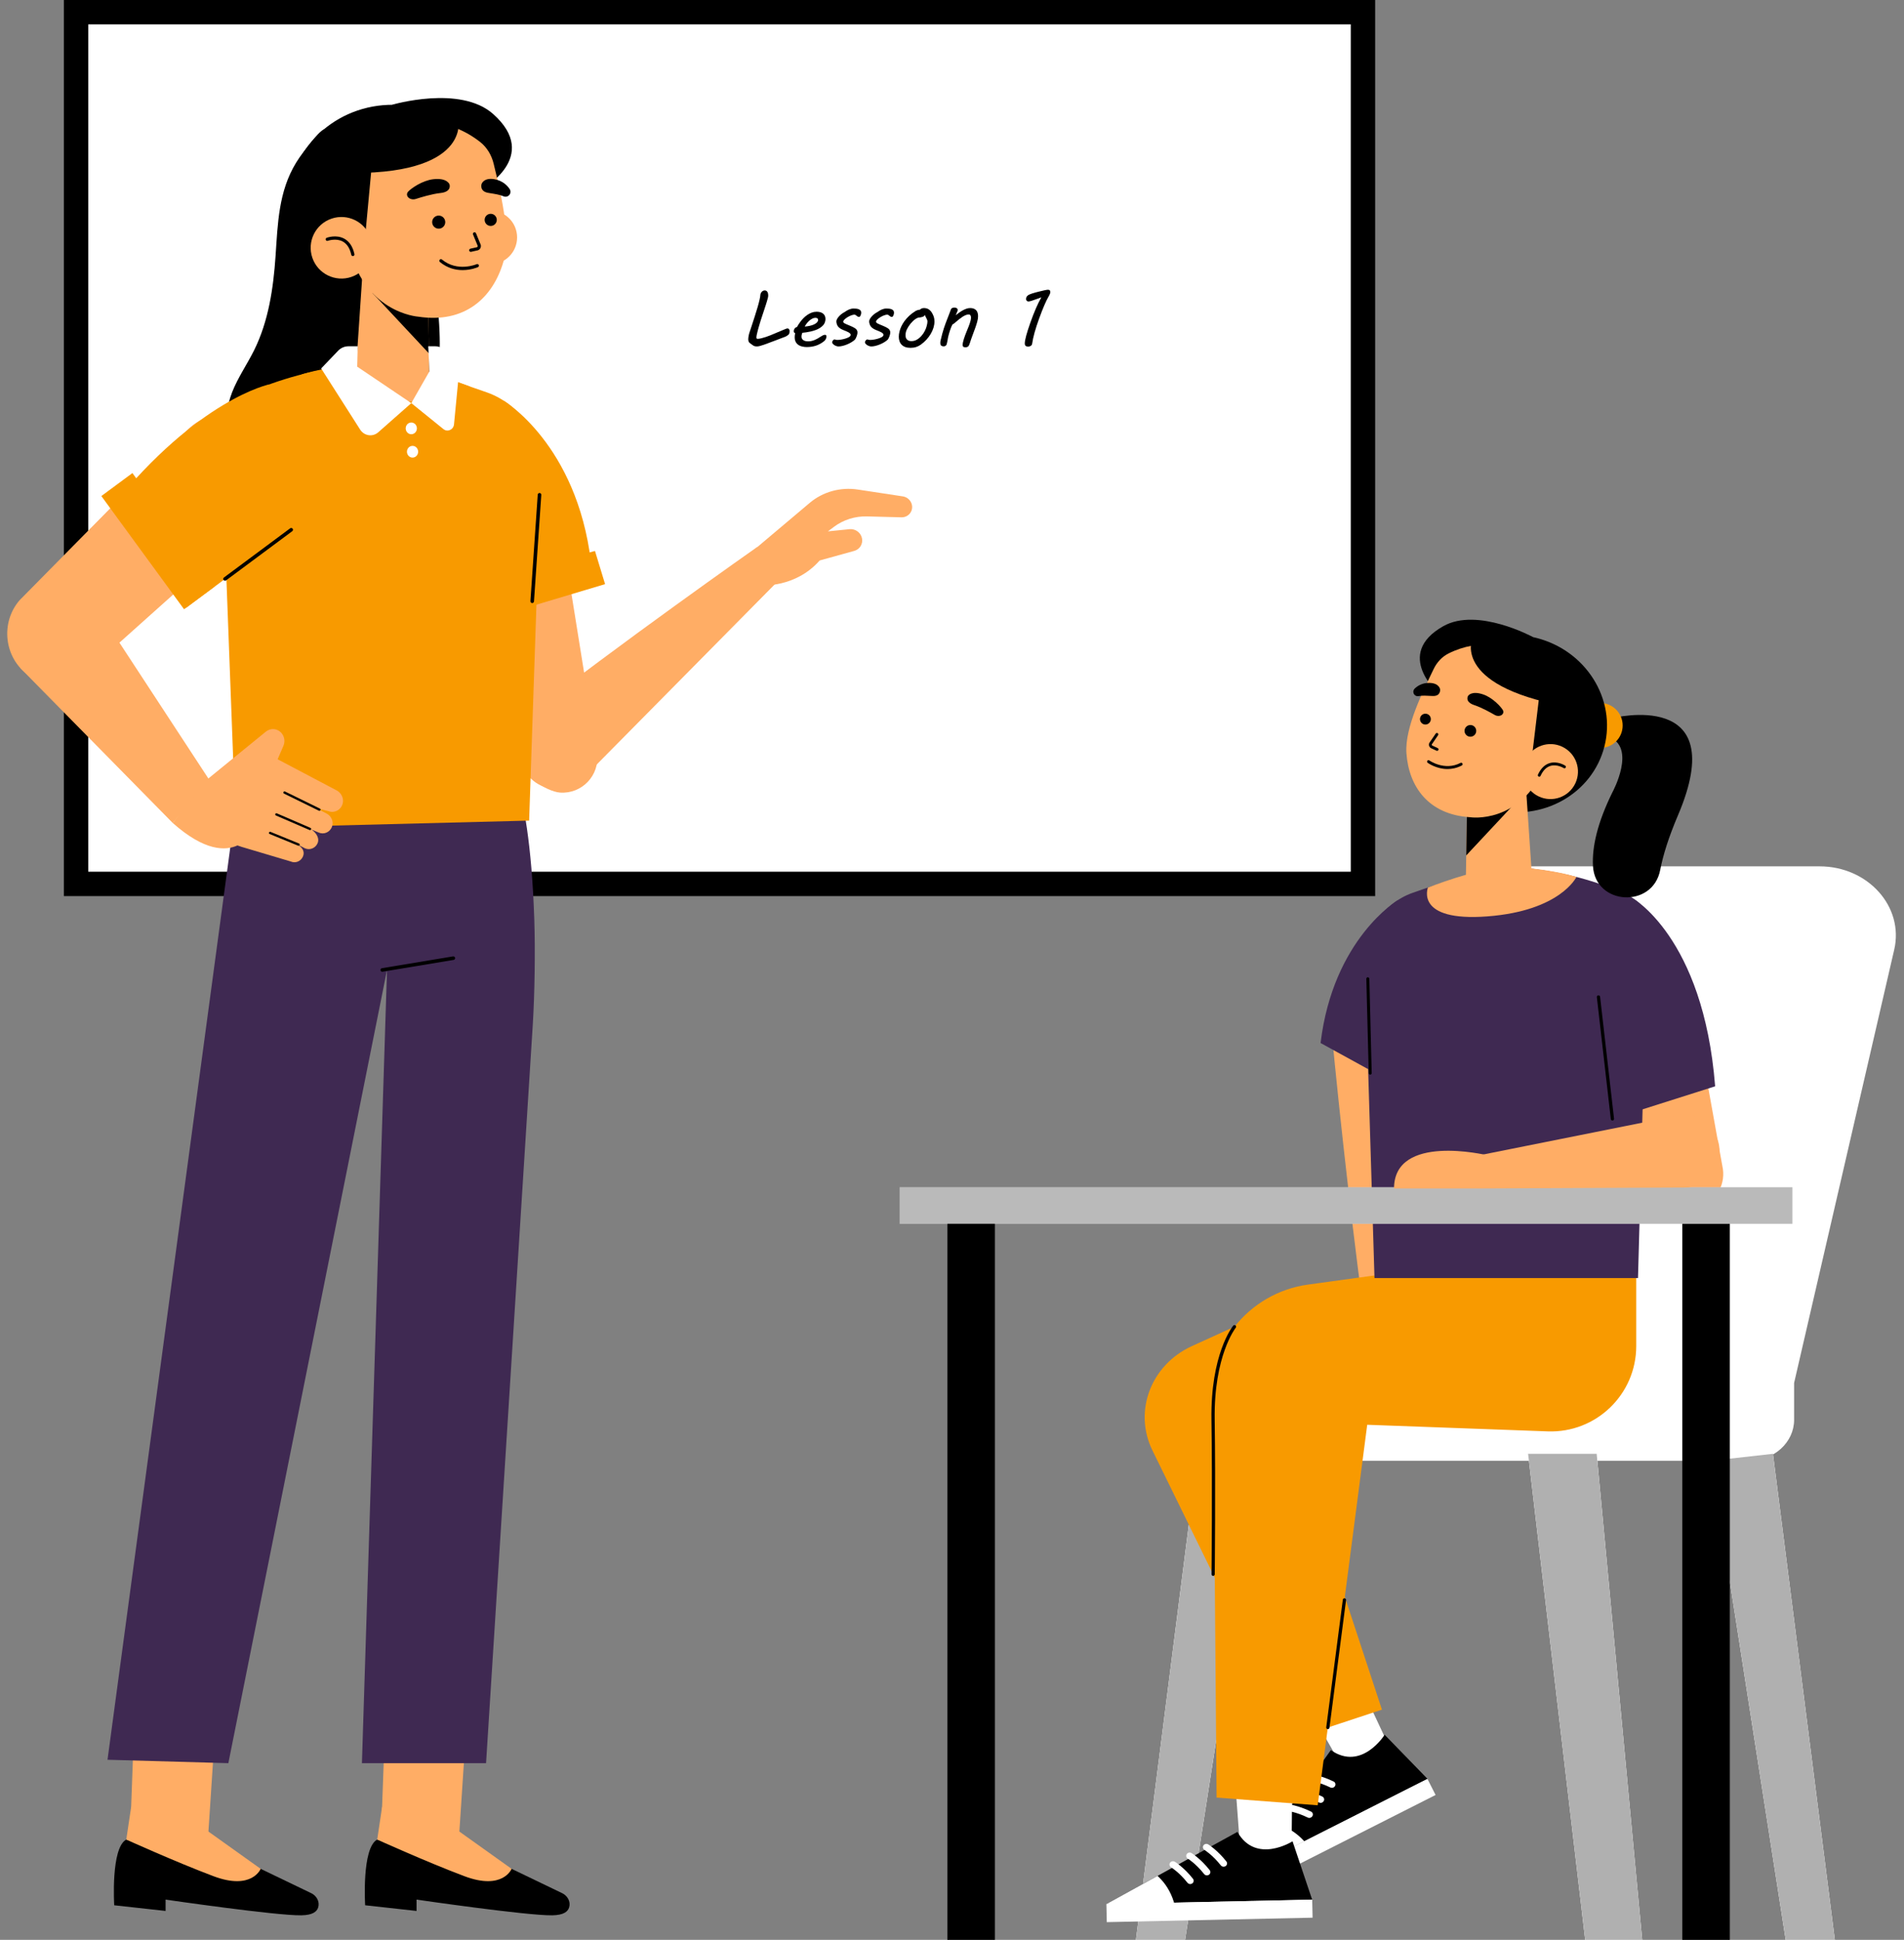 <?xml version="1.0" encoding="UTF-8"?><svg xmlns="http://www.w3.org/2000/svg" xmlns:xlink="http://www.w3.org/1999/xlink" height="348.2" preserveAspectRatio="xMidYMid meet" version="1.0" viewBox="-1.3 0.0 341.8 348.2" width="341.8" zoomAndPan="magnify"><rect x="-1.3" y="0.0" width="341.8" height="348.2" fill="#808080" stroke="none"/><g><g><g><g id="change1_14"><path d="M269.08,155.508h56.262c8.693,0,15.186,7.243,13.404,14.952l-17.972,77.77v6.624 c0,4.06-3.632,7.352-8.114,7.352h-72.444v-28.044l50.038-3.517L269.08,155.508z" fill="#FFF"/></g></g></g><g id="change2_4"><path d="M286.779,178.951l8.647,33.03c0.743,3.678,4.486,5.922,8.081,4.845l0,0 c2.998-0.899,4.901-3.841,4.49-6.945l-4.947-27.486L286.779,178.951z" fill="#FFAD65"/></g><g id="change3_15"><path d="M10.163 0H245.565V160.846H10.163z" fill="inherit"/></g><g id="change1_8"><path d="M51.819 -32.9H203.909V193.746H51.819z" fill="#FFF" transform="rotate(90 127.863 80.423)"/></g><g><g id="change3_23"><path d="M90.543,335.454l9.085,4.373c0.963,0.463,1.546,1.525,1.247,2.53c-0.236,0.795-1.012,1.402-3.033,1.437 c-4.492,0.078-24.367-2.818-24.367-2.818v2.034l-9.224-1.017c0,0-0.645-10.288,2.164-11.794L90.543,335.454z" fill="inherit"/></g><g id="change2_1"><path d="M78.371,326.768l12.172,8.687c0,0-1.566,3.928-8.502,1.309c-6.936-2.619-15.625-6.563-15.625-6.563 l0.876-5.861L78.371,326.768z" fill="#FFAD65"/></g></g><g id="change2_3"><path d="M67.243 325.655L68.398 294.122 83.501 293.264 81.029 330.829z" fill="#FFAD65"/></g><g><g id="change3_34"><path d="M45.495,335.454l9.085,4.373c0.963,0.463,1.546,1.525,1.247,2.53c-0.236,0.795-1.012,1.402-3.033,1.437 c-4.492,0.078-24.367-2.818-24.367-2.818v2.034l-9.224-1.017c0,0-0.645-10.288,2.164-11.794L45.495,335.454z" fill="inherit"/></g><g id="change2_6"><path d="M33.324,326.768l12.172,8.687c0,0-1.566,3.928-8.502,1.309c-6.936-2.619-15.625-6.563-15.625-6.563 l0.876-5.861L33.324,326.768z" fill="#FFAD65"/></g></g><g id="change2_12"><path d="M22.196 325.655L23.351 294.122 38.453 293.264 35.982 330.829z" fill="#FFAD65"/></g><g id="change3_48"><path d="M57.103,23.167c-0.673-0.018-2.08,1.789-2.504,2.313c-0.972,1.202-1.946,2.414-2.752,3.736 c-3.147,5.163-3.279,10.888-3.679,16.742c-0.397,5.801-1.262,11.689-3.843,16.899c-1.264,2.552-2.926,4.911-3.961,7.564 s-1.372,5.783,0.025,8.266c0.129,0.229,0.28,0.459,0.508,0.589c6.651,3.806,15.054,4.985,22.524,3.275 c2.069-0.474,4.124-1.115,5.945-2.207c5.168-3.1,7.648-9.37,8.152-15.374c0.504-6.005-0.605-12.016-0.851-18.037 c-0.18-4.391,0.057-8.997-1.888-12.938c-0.892-1.808-2.2-3.371-3.496-4.916c-1.365-1.628-2.769-3.288-4.605-4.358 C64.028,23.179,60.169,23.255,57.103,23.167z" fill="inherit"/></g><g><g id="change4_2"><path d="M88.642,134.438c0,0,5.055,3.267,5.971,30.559c0.188,5.61,0.077,13.403-0.273,19.004l-8.383,132.487 H63.672l4.503-142.384L39.693,316.487l-21.693-0.613l24.418-181.436l21.925-2.675L88.642,134.438z" fill="#3F2952"/></g><g id="change3_38"><path d="M67.318,174.425c-0.154,0-0.29-0.111-0.315-0.268c-0.029-0.174,0.089-0.34,0.263-0.369l12.764-2.117 c0.172-0.016,0.34,0.089,0.368,0.264c0.029,0.174-0.089,0.34-0.263,0.369l-12.764,2.117 C67.353,174.423,67.335,174.425,67.318,174.425z" fill="inherit"/></g></g><g><g><g id="change2_11"><path d="M102.793,140.292l35.792-36.216l-3.968-5.882c0,0-25.553,17.945-41.878,30.843 c-2.59,2.046-1.006,8.248,1.242,10.665l0,0C96.087,141.966,100.526,142.396,102.793,140.292z" fill="#FFAD65"/></g></g><g id="change2_20"><path d="M135.336,105.076c0,0,6.164,0.479,10.507-4.471l6.209-1.721c0.964-0.267,1.562-1.198,1.403-2.182l0,0 c-0.173-1.065-1.17-1.824-2.253-1.715l-3.875,0.392l1.07-0.804c1.699-1.276,3.801-1.939,5.965-1.881l6.159,0.164 c0.701,0.019,1.347-0.34,1.685-0.935l0,0c0.654-1.151-0.092-2.619-1.436-2.823l-8.069-1.225c-3.127-0.475-6.276,0.396-8.641,2.39 l-12.707,10.714L135.336,105.076z" fill="#FFAD65"/></g></g><g id="change2_8"><path d="M81.757,88.711c0,0,3.078,26.991,9.42,47.564c0.763,2.477,5.507,5.823,8.093,5.994l0,0 c3.901,0.258,7.08-3.085,6.626-6.968l-7.735-48.177L81.757,88.711z" fill="#FFAD65"/></g><g id="change5_4"><path d="M89.127,71.928c0,0,13.118,7.817,15.667,28.991l-18.729,10.29L89.127,71.928z" fill="#F89A00"/></g><g id="change5_6"><path d="M86.066 111.209L107.323 104.852 105.51 98.898 86.546 103.999z" fill="#F89A00"/></g><g id="change5_8"><path d="M64.072,65.316c-6.458,0.55-12.825,1.968-18.842,4.375c-1.474,0.589-2.926,1.236-4.255,1.931 c-4.182,2.188-2.931,6.916-2.405,11.744l2.458,65.27l52.661-1.339l2.09-61.78c0.462-6.728-3.52-12.913-9.676-15.083 c-6.897-2.432-15.314-5.155-18.984-5.377L64.072,65.316z" fill="#F89A00"/></g><g id="change3_44"><path d="M94.241,108.247c-0.007,0-0.015-0.001-0.022-0.001c-0.176-0.012-0.31-0.165-0.298-0.341l1.311-19.114 c0.013-0.176,0.169-0.302,0.341-0.298c0.176,0.012,0.31,0.165,0.298,0.341l-1.311,19.114 C94.548,108.117,94.408,108.247,94.241,108.247z" fill="inherit"/></g><g id="change5_3"><path d="M82.999,69.356c0,0-9.693-3.796-15.881-4.3c0,0-8.454,0.359-14.266,2.15c0,0,3.224,6.878,18.064,8.006 C85.756,76.34,82.999,69.356,82.999,69.356z" fill="#F89A00"/></g><g><g id="change2_17"><path d="M11.613 102.333L36.378 140.153 29.708 147.721 2.371 119.936z" fill="#FFAD65"/></g><g id="change2_19"><path d="M59.133,141.875l-10.593-5.588l1.04-2.412c0.378-0.878,0.144-1.91-0.572-2.52 c-0.74-0.63-1.801-0.648-2.56-0.043l-10.433,8.498l-6.306,7.91c5.723,5.083,9.462,5.02,11.617,4.035 c0.252,0.087,0.5,0.182,0.755,0.258l8.804,2.619c0.814,0.365,1.761,0.009,2.161-0.812c0.29-0.596,0.392-1.551-1.303-2.444 l1.695,0.893c0.861,0.386,1.862-0.005,2.264-0.884c0.378-0.777-0.086-1.803-1.081-2.475l1.297,0.528 c0.939,0.421,2.045-0.058,2.397-1.092c0.304-0.894-0.152-1.881-0.967-2.309l-1.872-0.983l2.223,0.559 c1.024,0.375,2.165-0.192,2.501-1.305C60.487,143.354,59.992,142.329,59.133,141.875z" fill="#FFAD65"/></g><g id="change3_50"><path d="M56.038,145.538c-0.031,0-0.062-0.006-0.091-0.021l-6.262-3.066c-0.103-0.051-0.146-0.175-0.096-0.278 c0.051-0.103,0.177-0.145,0.278-0.096l6.262,3.066c0.103,0.051,0.146,0.175,0.096,0.278 C56.189,145.496,56.115,145.538,56.038,145.538z" fill="inherit"/></g><g id="change3_41"><path d="M54.354,149.004c-0.028,0-0.056-0.005-0.082-0.017l-6.038-2.608c-0.106-0.045-0.154-0.168-0.108-0.273 c0.045-0.106,0.169-0.155,0.273-0.108l6.038,2.608c0.106,0.045,0.154,0.168,0.108,0.273 C54.511,148.958,54.435,149.004,54.354,149.004z" fill="inherit"/></g><g id="change3_13"><path d="M52.304,151.815c-0.026,0-0.053-0.005-0.079-0.016l-5.116-2.093c-0.106-0.043-0.158-0.165-0.114-0.271 c0.043-0.106,0.166-0.157,0.271-0.114l5.116,2.093c0.106,0.043,0.158,0.165,0.114,0.271 C52.464,151.766,52.386,151.815,52.304,151.815z" fill="inherit"/></g></g><g id="change2_9"><path d="M46.348,91.908l-31.492,28.175c-2.939,3.082-7.578,3.555-11.039,1.125l0,0 c-4.363-3.063-5.113-9.418-1.59-13.482L31.84,77.713c3.539-4.082,9.536-4.586,13.662-1.148l0,0 C50.114,80.407,50.508,87.545,46.348,91.908z" fill="#FFAD65"/></g><g id="change5_5"><path d="M47.04,68.997c0,0-12.648,2.557-28.347,22.041l13.445,18.045l20.488-15.219L47.04,68.997z" fill="#F89A00"/></g><g id="change5_1"><path d="M31.74 109.359L37.204 105.3 22.474 84.914 16.894 89.04z" fill="#F89A00"/></g><g id="change3_39"><path d="M39.094,104.237c-0.098,0-0.195-0.045-0.257-0.129c-0.106-0.142-0.076-0.343,0.066-0.448l11.884-8.828 c0.142-0.105,0.343-0.076,0.448,0.066s0.076,0.343-0.066,0.448l-11.884,8.828C39.227,104.216,39.161,104.237,39.094,104.237z" fill="inherit"/></g><g id="change3_49"><path d="M69.114,18.799c0,0,12.194-3.594,18.104,1.658c8.654,7.691-2.044,13.495-2.044,13.495L69.114,18.799z" fill="inherit"/></g><g id="change3_3"><ellipse cx="69.07" cy="36.586" fill="inherit" rx="18.622" ry="17.773" transform="rotate(-2.098 69.006 36.553)"/></g><g id="change2_5"><circle cx="86.709" cy="42.615" fill="#FFAD65" r="4.819"/></g><g id="change2_22"><path d="M75.568 53.771L75.864 72.147 62.234 71.868 64.108 43.995z" fill="#FFAD65"/></g><g id="change3_42"><path d="M75.724 63.461L65.524 52.552 75.568 53.771z" fill="inherit"/></g><g id="change2_21"><path d="M84.879,25.474c1.252,0.982,2.079,2.395,2.446,3.938c1.09,4.574,3.196,12.625,1.744,17.575 c-1.888,6.437-6.888,11.136-15.292,9.854c0,0-10.038-0.644-12.558-13.236C57.204,23.542,74.155,17.063,84.879,25.474z" fill="#FFAD65"/></g><g><g id="change3_28"><path d="M83.211,45.207c-0.132,0-0.252-0.091-0.282-0.226c-0.035-0.156,0.064-0.31,0.219-0.345l1.181-0.263 c0.087-0.028,0.151-0.142,0.122-0.254l-0.833-2.028c-0.06-0.148,0.011-0.316,0.158-0.377c0.149-0.059,0.317,0.011,0.377,0.158 l0.845,2.065c0.118,0.448-0.117,0.868-0.522,0.993L83.274,45.2C83.253,45.205,83.232,45.207,83.211,45.207z" fill="inherit"/></g><g id="change3_29"><circle cx="77.456" cy="39.872" fill="inherit" r="1.176"/></g><g id="change3_27"><path d="M85.701,39.467c0,0.602,0.488,1.09,1.09,1.09c0.602,0,1.09-0.488,1.09-1.09c0-0.602-0.488-1.09-1.09-1.09 C86.189,38.377,85.701,38.865,85.701,39.467z" fill="inherit"/></g><g id="change3_36"><path d="M81.739,48.482c-1.23,0-2.705-0.32-4.071-1.454c-0.122-0.102-0.139-0.284-0.037-0.407 c0.103-0.122,0.284-0.139,0.407-0.037c2.782,2.31,6.195,0.853,6.229,0.838c0.146-0.065,0.316,0.002,0.381,0.148 c0.064,0.146-0.002,0.316-0.147,0.381C84.415,47.989,83.268,48.482,81.739,48.482z" fill="inherit"/></g><g id="change3_43"><path d="M85.152,33.028c0,0-0.439,1.321,1.207,1.592c1.249,0.205,2.043,0.316,2.742,0.619c0.397,0.172,0.86,0.032,1.097-0.328 l0,0c0.191-0.291,0.197-0.668,0.006-0.959c-0.387-0.591-1.215-1.507-2.732-1.778C85.523,31.825,85.152,33.028,85.152,33.028z" fill="inherit"/></g><g id="change3_47"><path d="M79.388,33.084c0,0,0.504,1.331-1.619,1.564c-1.611,0.176-3.537,0.784-4.448,1.07c-0.517,0.163-1.104,0.012-1.391-0.354 l0,0c-0.232-0.296-0.223-0.672,0.035-0.959c0.523-0.582,2.529-1.994,4.487-2.23C78.966,31.873,79.388,33.084,79.388,33.084z" fill="inherit"/></g></g><g id="change3_26"><path d="M80.99,21.881c0,0,1.931,10.449-23.293,9.045C57.698,30.926,56.226,16.323,80.99,21.881z" fill="inherit"/></g><g id="change3_45"><path d="M65.524 28.79L64.108 43.995 52.191 33.871z" fill="inherit"/></g><g><g id="change2_10"><path d="M54.771,46.272c0.991,2.886,4.135,4.422,7.021,3.431s4.422-4.135,3.431-7.021 c-0.991-2.886-4.135-4.422-7.021-3.431S53.78,43.386,54.771,46.272z" fill="#FFAD65"/></g><g id="change3_5"><path d="M62.045,45.966c-0.133,0-0.252-0.092-0.282-0.227c-0.257-1.168-0.772-1.971-1.532-2.386 c-1.209-0.658-2.667-0.131-2.683-0.127c-0.151,0.056-0.315-0.021-0.371-0.17c-0.056-0.15,0.02-0.316,0.169-0.372 c0.068-0.026,1.712-0.628,3.157,0.159c0.916,0.498,1.53,1.431,1.824,2.772c0.034,0.156-0.064,0.31-0.22,0.344 C62.087,45.964,62.066,45.966,62.045,45.966z" fill="inherit"/></g></g><g><g id="change1_23"><path d="M72.535,72.361l-9.712-6.547l0.097-3.657h-1.676c-0.693,0-1.357,0.288-1.847,0.8l-3.044,3.179 l6.993,10.969c0.732,1.148,2.254,1.374,3.262,0.485L72.535,72.361z" fill="#FFF"/></g><g id="change1_12"><path d="M75.58,62.157h1.262c0.873,0,1.688,0.456,2.174,1.215l2.103,3.289l-0.916,9.506 c-0.093,0.967-1.166,1.45-1.901,0.856l-5.767-4.662l3.248-5.687L75.58,62.157z" fill="#FFF"/></g><g id="change1_15"><path d="M73.54,76.892c0,0.581-0.45,1.052-1.005,1.052c-0.555,0-1.005-0.471-1.005-1.052 c0-0.581,0.45-1.052,1.005-1.052C73.09,75.84,73.54,76.311,73.54,76.892z" fill="#FFF"/></g><g id="change1_21"><path d="M73.764,81.085c0,0.581-0.45,1.052-1.005,1.052c-0.555,0-1.005-0.471-1.005-1.052 c0-0.581,0.45-1.052,1.005-1.052C73.314,80.032,73.764,80.503,73.764,81.085z" fill="#FFF"/></g></g><g id="change1_25"><path d="M224.848 262.205L211.439 348.222 202.616 348.222 213.732 260.956z" fill="#FFF"/></g><g id="change1_18"><path d="M273.02 260.956L283.272 348.222 293.505 348.222 285.33 260.956z" fill="#FFF"/></g><g id="change1_9"><path d="M305.856 262.205L319.265 348.222 328.087 348.222 316.971 260.956z" fill="#FFF"/></g><g id="change1_11"><path d="M224.848 262.205L211.439 348.222 202.616 348.222 213.732 260.956z" fill="#FFF"/></g><g id="change1_13"><path d="M273.02 260.956L283.272 348.222 293.505 348.222 285.33 260.956z" fill="#FFF"/></g><g id="change1_10"><path d="M305.856 262.205L319.265 348.222 328.087 348.222 316.971 260.956z" fill="#FFF"/></g><g opacity=".31"><g id="change3_14"><path d="M224.848 262.205L211.439 348.222 202.616 348.222 213.732 260.956z" fill="inherit"/></g><g id="change3_51"><path d="M273.02 260.956L283.272 348.222 293.505 348.222 285.33 260.956z" fill="inherit"/></g><g id="change3_21"><path d="M305.856 262.205L319.265 348.222 328.087 348.222 316.971 260.956z" fill="inherit"/></g></g><g id="change1_4"><path d="M207.481 341.78L213.732 339.446 230.704 339.687 234.252 340.982 228.479 342.996 209.815 342.996z" fill="#FFF"/></g><g id="change1_1"><path d="M254.966 319.309L236.407 326.668 217.08 335.524 218.46 339.206 239.517 327.988 254.695 320.129z" fill="#FFF"/></g><g><g><g><g id="change1_19"><path d="M241.265 298.937L248.662 314.748 240.749 319.069 231.874 303.619z" fill="#FFF"/></g></g></g><g><g><g><g><g id="change3_35"><path d="M247.266,311.387c0,0-4.117,6.614-9.656,2.756l-15.615,21.856l32.971-16.69L247.266,311.387z" fill="inherit"/></g></g><g><defs><path d="M247.266,311.387c0,0-4.117,6.614-9.656,2.756l-15.615,21.856l32.971-16.69L247.266,311.387z" id="a"/></defs><clipPath id="b"><use overflow="visible" xlink:actuate="onLoad" xlink:href="#a" xlink:show="embed" xlink:type="simple" xmlns:xlink="http://www.w3.org/1999/xlink"/></clipPath><g clip-path="url(#b)"><g><g id="change1_6"><path d="M222.429,327.397c0,0,8.772-2.848,13.205,7.617l-16.06,3.172L222.429,327.397z" fill="#FFF"/></g></g></g></g></g><g><g><g id="change1_24"><path d="M220.726 327.485H257.679V330.716H220.726z" fill="#FFF" transform="rotate(-26.849 239.192 329.113)"/></g></g></g><g><g><g id="change1_17"><path d="M237.843,320.911c-0.107,0.008-0.216-0.011-0.316-0.06c-2.125-1.044-3.829-1.231-3.847-1.233 c-0.335-0.035-0.567-0.328-0.518-0.656c0.049-0.327,0.367-0.56,0.695-0.53c0.078,0.007,1.927,0.206,4.26,1.35 c0.297,0.147,0.407,0.504,0.245,0.799C238.253,320.776,238.053,320.896,237.843,320.911z" fill="#FFF"/></g></g></g><g><g><g id="change1_2"><path d="M235.815,323.611c-0.106,0.008-0.216-0.011-0.316-0.06c-2.125-1.044-3.829-1.231-3.847-1.233 c-0.335-0.035-0.567-0.328-0.518-0.656c0.049-0.327,0.367-0.564,0.695-0.53c0.078,0.007,1.927,0.206,4.26,1.35 c0.297,0.147,0.407,0.504,0.245,0.799C236.225,323.476,236.024,323.595,235.815,323.611z" fill="#FFF"/></g></g></g><g><g><g id="change1_16"><path d="M233.787,326.309c-0.106,0.008-0.216-0.011-0.316-0.06c-2.125-1.043-3.829-1.231-3.847-1.232 c-0.335-0.035-0.567-0.328-0.518-0.656c0.049-0.327,0.367-0.564,0.695-0.53c0.079,0.007,1.927,0.206,4.26,1.349 c0.297,0.146,0.407,0.504,0.245,0.799C234.196,326.174,233.996,326.293,233.787,326.309z" fill="#FFF"/></g></g></g></g></g></g><g><g><g id="change1_5"><path d="M230.704 316.689L230.539 334.145 221.536 334.619 220.211 316.851z" fill="#FFF"/></g></g></g><g><g><g id="change3_16"><path d="M230.733,330.51c0,0-6.571,4.185-9.898-1.689l-23.529,12.958l36.945-0.798L230.733,330.51z" fill="inherit"/></g></g><g><defs><path d="M230.733,330.51c0,0-6.571,4.185-9.898-1.689l-23.529,12.958l36.945-0.798L230.733,330.51z" id="c"/></defs><clipPath id="d"><use overflow="visible" xlink:actuate="onLoad" xlink:href="#c" xlink:show="embed" xlink:type="simple" xmlns:xlink="http://www.w3.org/1999/xlink"/></clipPath><g clip-path="url(#d)"><g><g id="change1_27"><path d="M201.416,334.21c0,0,9.142,1.223,8.616,12.576l-15.852-4.082L201.416,334.21z" fill="#FFF"/></g></g></g></g></g><g><g><g id="change1_22"><path d="M197.347 341.388H234.302V344.619H197.347z" fill="#FFF" transform="rotate(-1.238 215.819 342.993)"/></g></g></g><g><g><g id="change1_7"><path d="M218.12,335.025c-0.1-0.038-0.19-0.103-0.26-0.191c-1.465-1.859-2.921-2.766-2.935-2.775 c-0.287-0.177-0.37-0.542-0.184-0.815c0.185-0.274,0.573-0.346,0.856-0.177c0.067,0.04,1.648,1.018,3.257,3.059 c0.205,0.261,0.149,0.631-0.125,0.827C218.547,335.081,218.315,335.101,218.12,335.025z" fill="#FFF"/></g></g></g><g><g><g id="change1_26"><path d="M215.124,336.582c-0.1-0.038-0.19-0.103-0.26-0.191c-1.465-1.859-2.921-2.766-2.935-2.775 c-0.287-0.177-0.37-0.542-0.184-0.815c0.185-0.274,0.575-0.349,0.856-0.177c0.068,0.04,1.648,1.018,3.257,3.059 c0.205,0.261,0.149,0.631-0.125,0.827C215.551,336.638,215.319,336.658,215.124,336.582z" fill="#FFF"/></g></g></g><g><g><g id="change1_20"><path d="M212.128,338.139c-0.1-0.038-0.19-0.103-0.26-0.191c-1.465-1.859-2.921-2.765-2.936-2.775 c-0.287-0.177-0.37-0.542-0.184-0.816c0.185-0.274,0.574-0.35,0.856-0.177c0.067,0.04,1.648,1.018,3.257,3.058 c0.206,0.261,0.149,0.63-0.125,0.827C212.556,338.195,212.323,338.216,212.128,338.139z" fill="#FFF"/></g></g></g><g><g><g><g id="change2_18"><path d="M254.096,213.452c-0.011,0.593-0.021,1.184-0.032,1.777c-0.214,9.298-1.318,18.497-2.067,27.776 c-0.836,5.369-3.052,7.038-4.81,7.492c-0.097,0.168-0.203,0.326-0.311,0.483l-3.856,5.449c-0.3,0.563-1.028,0.809-1.671,0.543 c-0.461-0.188-0.986-0.641-0.461-1.896l-0.535,1.244c-0.311,0.602-1.093,0.848-1.768,0.553 c-0.611-0.246-0.846-1.007-0.589-1.826l-0.503,0.878c-0.343,0.651-1.221,0.898-1.95,0.503 c-0.621-0.345-0.835-1.085-0.578-1.688l0.557-1.273l0.053-0.119l-1.028,1.323c-0.407,0.671-1.36,0.888-2.11,0.434 c-0.643-0.375-0.857-1.155-0.578-1.797l3.428-7.857l-1.8-0.829c-0.664-0.296-1.039-0.967-0.921-1.618 c0.118-0.681,0.739-1.175,1.478-1.195l10.24-0.188c-2.603-19.287-4.831-38.535-6.673-57.891 c-0.043-4.402,3.921-8.035,8.623-8.035c0.161,0,0.321,0,0.493,0.01c4.402,0.237,4.418,4.825,5.3,8.824 C254.067,193.778,254.192,203.432,254.096,213.452z" fill="#FFAD65"/></g></g></g><g><g><g id="change3_40"><path d="M235.384,253.912c-0.022,0-0.045-0.005-0.066-0.015c-0.077-0.037-0.109-0.128-0.073-0.205l2.147-4.519 c0.038-0.077,0.128-0.109,0.205-0.073c0.077,0.037,0.109,0.128,0.073,0.205l-2.147,4.519 C235.496,253.88,235.442,253.912,235.384,253.912z" fill="inherit"/></g></g></g><g><g><g id="change3_19"><path d="M238.091,255.012c-0.024,0-0.049-0.006-0.073-0.018c-0.075-0.04-0.103-0.133-0.062-0.208l2.242-4.169 c0.04-0.075,0.133-0.101,0.208-0.062c0.075,0.04,0.103,0.133,0.062,0.208l-2.242,4.169 C238.198,254.983,238.145,255.012,238.091,255.012z" fill="inherit"/></g></g></g><g><g><g id="change3_32"><path d="M240.686,255.591c-0.026,0-0.051-0.006-0.075-0.02c-0.075-0.042-0.1-0.135-0.058-0.209l1.958-3.469 c0.042-0.074,0.136-0.1,0.209-0.058c0.075,0.042,0.1,0.135,0.058,0.209l-1.958,3.469 C240.791,255.563,240.74,255.591,240.686,255.591z" fill="inherit"/></g></g></g></g><g><g><g id="change5_7"><path d="M292.431,222.473v19.143c0,8.689-7.213,15.635-15.894,15.313l-32.4-1.185l-4.019,30.885l6.664,20.25 l-9.717,3.21l-1.813,13.955l-18.154-1.381l-0.322-39.472l-11.192-22.832c-3.446-7.025-0.29-15.368,7.08-18.735l7.661-3.493 c3.187-4.042,7.872-6.821,13.194-7.551L292.431,222.473z" fill="#F89A00"/></g></g></g><g><g><g id="change4_1"><path d="M249.619,161.585c0,0-11.599,6.912-13.853,25.634l16.56,9.099L249.619,161.585z" fill="#3F2952"/></g></g></g><g><g><g id="change4_4"><path d="M271.774,155.738c5.709,0.487,11.339,1.74,16.659,3.868c2.06,0.823,4.364,1.83,5.622,3.761 c1.687,2.589,0.374,5.514,0.268,8.33c0,0.001-1.575,57.712-1.575,57.712h-47.303l-1.706-55.811 c-0.408-5.949,3.112-11.418,8.555-13.337c6.099-2.15,13.541-4.559,16.786-4.754L271.774,155.738z" fill="#3F2952"/></g></g></g><g><g><g id="change3_10"><path d="M244.677,192.892c-0.145,0-0.265-0.115-0.268-0.261l-0.428-16.936c-0.004-0.148,0.114-0.272,0.261-0.275 c0.141,0.01,0.272,0.114,0.275,0.261l0.428,16.936c0.004,0.148-0.114,0.272-0.261,0.275 C244.682,192.892,244.679,192.892,244.677,192.892z" fill="inherit"/></g></g></g><g><g><g id="change2_13"><path d="M255.038,159.311c0,0,8.57-3.356,14.042-3.803c0,0,7.475,0.318,12.614,1.901 c0,0-2.851,6.081-15.972,7.079C252.6,165.485,255.038,159.311,255.038,159.311z" fill="#FFAD65"/></g></g></g><g><g><g id="change4_3"><path d="M291.564,161.084c0,0,12.921,6.962,15.032,33.907l-18.965,6.019l-6.858-21.5L291.564,161.084z" fill="#3F2952"/></g></g></g><g><g><g id="change3_20"><path d="M216.478,282.865c-0.001,0-0.002,0-0.003,0c-0.161-0.002-0.29-0.133-0.288-0.294c0.002-0.159,0.165-16.085-0.012-27.707 c-0.179-11.73,3.744-16.704,3.91-16.91c0.1-0.126,0.283-0.144,0.409-0.043c0.125,0.101,0.144,0.284,0.044,0.409 c-0.04,0.049-3.956,5.04-3.781,16.534c0.177,11.63,0.013,27.563,0.012,27.722C216.769,282.737,216.638,282.865,216.478,282.865z" fill="inherit"/></g></g></g><g><g><g id="change3_9"><path d="M237.071,310.377c-0.013,0-0.024-0.001-0.038-0.002c-0.159-0.02-0.272-0.167-0.251-0.327l2.979-22.907 c0.02-0.159,0.159-0.27,0.327-0.251c0.159,0.02,0.272,0.167,0.251,0.327l-2.979,22.907 C237.34,310.271,237.215,310.377,237.071,310.377z" fill="inherit"/></g></g></g><g><g><g id="change3_6"><path d="M288.157,201.134c-0.147,0-0.272-0.11-0.29-0.258l-2.506-21.892c-0.018-0.16,0.097-0.305,0.257-0.323 c0.154-0.02,0.304,0.097,0.323,0.257l2.506,21.892c0.018,0.159-0.097,0.305-0.257,0.323 C288.179,201.134,288.167,201.134,288.157,201.134z" fill="inherit"/></g></g></g><g id="change1_28"><path d="M197.307 341.78L203.702 340.631 209.464 341.518 205.951 342.746 199.473 342.746z" fill="#FFF"/></g><g><g><g id="change1_3"><path d="M160.215 213.101H320.467V219.674H160.215z" fill="#FFF"/></g></g></g><g opacity=".27"><g><g id="change3_2"><path d="M160.215 213.101H320.467V219.674H160.215z" fill="inherit"/></g></g></g><g><g id="change2_15"><path d="M263.558,213.331l37.861-0.173c3.002-0.041,6.036-3.858,5.952-6.859l0,0 c-0.094-3.338-3.574-6.84-6.847-6.178l-37.031,7.403L263.558,213.331z" fill="#FFAD65"/></g></g><g id="change2_16"><path d="M265.562,207.34c0,0-16.612-3.973-16.612,5.991h14.609L265.562,207.34z" fill="#FFAD65"/></g><g><g id="change3_12"><path d="M288.191,128.897c0,0,21.502-5.454,11.738,17.435c-1.694,3.972-2.691,7.204-3.198,9.834 c-1.339,6.955-11.688,6.347-12.066-0.726c-0.181-3.39,0.775-7.723,3.506-13.259c0,0,4.403-8.068-0.704-9.93L288.191,128.897z" fill="inherit"/></g><g id="change5_2"><circle cx="285.952" cy="130.222" fill="#F89A00" r="4.044"/></g></g><g id="change3_17"><path d="M273.91,114.361c0,0-9.971-5.434-16.119-1.961c-9.004,5.086-0.756,12.168-0.756,12.168L273.91,114.361z" fill="inherit"/></g><g id="change3_18"><ellipse cx="270.599" cy="129.899" fill="inherit" rx="15.875" ry="16.634" transform="rotate(-75.736 270.593 129.895)"/></g><g id="change2_7"><path d="M262.053 144.89L261.789 161.304 273.963 161.055 272.289 136.158z" fill="#FFAD65"/></g><g id="change3_8"><path d="M261.914 153.545L271.024 143.801 262.053 144.89z" fill="inherit"/></g><g id="change2_2"><path d="M258.728,117.299c-1.192,0.596-2.108,1.622-2.682,2.825c-1.804,3.775-5.205,10.465-4.867,15.091 c0.437,5.976,3.917,11.02,11.497,11.483c0,0,8.886,1.328,13.457-9.193C283.451,120.662,269.702,111.81,258.728,117.299z" fill="#FFAD65"/></g><g><g id="change3_31"><path d="M256.683,134.77c-0.036,0-0.073-0.007-0.108-0.024l-0.981-0.452c-0.348-0.196-0.475-0.607-0.305-0.945l1.145-1.674 c0.081-0.118,0.24-0.148,0.359-0.067c0.118,0.081,0.148,0.242,0.066,0.359l-1.127,1.644c-0.028,0.061,0.006,0.173,0.096,0.223 l0.962,0.442c0.129,0.06,0.186,0.213,0.126,0.343C256.875,134.714,256.781,134.77,256.683,134.77z" fill="inherit"/></g><g id="change3_11"><circle cx="262.659" cy="131.19" fill="inherit" r="1.05"/></g><g id="change3_7"><path d="M255.536,129.284c-0.113,0.526-0.632,0.86-1.157,0.747c-0.526-0.113-0.86-0.631-0.747-1.157 c0.113-0.526,0.631-0.86,1.157-0.747S255.649,128.758,255.536,129.284z" fill="inherit"/></g><g id="change3_1"><path d="M258.551,138.037c-1.991,0-3.478-1.057-3.563-1.12c-0.115-0.084-0.141-0.245-0.057-0.36 c0.083-0.117,0.245-0.142,0.36-0.058c0.027,0.019,2.736,1.934,5.595,0.441c0.127-0.066,0.282-0.018,0.348,0.11 c0.066,0.126,0.017,0.282-0.109,0.348C260.224,137.868,259.347,138.037,258.551,138.037z" fill="inherit"/></g><g id="change3_4"><path d="M257.228,123.765c0,0,0.134,1.236-1.353,1.163c-1.13-0.056-1.843-0.109-2.511,0.024 c-0.379,0.075-0.757-0.134-0.896-0.493l0,0c-0.112-0.29-0.047-0.62,0.175-0.839c0.449-0.443,1.345-1.087,2.721-1.038 C257.13,122.645,257.228,123.765,257.228,123.765z" fill="inherit"/></g><g id="change3_25"><path d="M262.249,124.899c0,0-0.69,1.068,1.119,1.67c1.374,0.457,2.941,1.35,3.682,1.772c0.421,0.239,0.962,0.219,1.281-0.047 l0,0c0.258-0.214,0.322-0.545,0.15-0.844c-0.347-0.606-1.833-2.217-3.498-2.792C262.846,123.921,262.249,124.899,262.249,124.899 z" fill="inherit"/></g></g><g id="change3_30"><path d="M262.96,114.815c0,0-3.653,8.76,18.635,12.283C281.595,127.098,285.629,114.625,262.96,114.815z" fill="inherit"/></g><g id="change3_33"><path d="M275.163 123.759L273.537 137.302 285.848 130.706z" fill="inherit"/></g><g><g id="change2_14"><path d="M281.261,141.049c-1.409,2.334-4.443,3.083-6.776,1.674s-3.083-4.443-1.674-6.776 c1.409-2.334,4.443-3.083,6.776-1.674C281.92,135.681,282.67,138.715,281.261,141.049z" fill="#FFAD65"/></g><g id="change3_24"><path d="M275.021,139.418c-0.036,0-0.073-0.007-0.107-0.024c-0.13-0.059-0.187-0.212-0.128-0.342 c0.51-1.115,1.222-1.814,2.115-2.077c1.41-0.413,2.732,0.42,2.786,0.456c0.121,0.077,0.155,0.237,0.078,0.356 c-0.077,0.121-0.237,0.155-0.356,0.079c-0.012-0.007-1.192-0.743-2.366-0.394c-0.742,0.22-1.344,0.824-1.787,1.795 C275.212,139.362,275.118,139.418,275.021,139.418z" fill="inherit"/></g></g><g id="change3_46"><path d="M168.77 219.674H177.303V348.222H168.77z" fill="inherit"/></g><g id="change3_37"><path d="M300.699 219.674H309.232V348.222H300.699z" fill="inherit"/></g><g id="change3_22"><path d="M133.614,58.57c0.208-0.64,0.408-1.254,0.597-1.842c0.19-0.589,0.358-1.133,0.504-1.634 c0.146-0.501,0.262-0.943,0.348-1.328c0.085-0.385,0.133-0.69,0.143-0.918c0.056-0.218,0.154-0.392,0.295-0.522 c0.142-0.129,0.305-0.195,0.49-0.195c0.112,0,0.206,0.026,0.285,0.076c0.079,0.051,0.142,0.118,0.191,0.202 c0.049,0.083,0.084,0.177,0.107,0.281c0.023,0.105,0.035,0.21,0.035,0.316c0,0.079-0.005,0.151-0.014,0.216 c-0.009,0.065-0.021,0.127-0.035,0.188c-0.106,0.426-0.234,0.866-0.382,1.321c-0.149,0.454-0.3,0.914-0.455,1.38 c-0.156,0.466-0.309,0.933-0.462,1.401c-0.153,0.468-0.29,0.927-0.41,1.376l-0.125,0.473c-0.065,0.241-0.121,0.47-0.167,0.688 c-0.046,0.218-0.069,0.394-0.069,0.528c0,0.074,0.014,0.134,0.042,0.177c0.028,0.044,0.081,0.066,0.16,0.066 c0.19,0,0.413-0.031,0.667-0.094c0.255-0.063,0.519-0.139,0.793-0.229c0.273-0.091,0.546-0.19,0.817-0.299 c0.271-0.108,0.52-0.212,0.747-0.309c0.121-0.051,0.224-0.095,0.309-0.132c0.086-0.037,0.192-0.082,0.32-0.135 c0.127-0.053,0.298-0.124,0.511-0.212s0.507-0.211,0.883-0.369c0.065-0.023,0.121-0.043,0.17-0.059 c0.049-0.017,0.094-0.025,0.135-0.025c0.074,0,0.138,0.014,0.191,0.042c0.053,0.028,0.095,0.065,0.125,0.111 c0.03,0.046,0.052,0.1,0.066,0.16c0.014,0.06,0.021,0.12,0.021,0.181c0,0.102-0.009,0.191-0.025,0.268 c-0.016,0.076-0.034,0.14-0.052,0.191c-0.056,0.088-0.128,0.168-0.216,0.24c-0.088,0.072-0.181,0.135-0.278,0.188 c-0.097,0.053-0.192,0.099-0.285,0.136c-0.093,0.037-0.169,0.065-0.23,0.083c-0.074,0.028-0.173,0.065-0.295,0.111 c-0.123,0.046-0.257,0.097-0.4,0.153c-0.144,0.056-0.292,0.113-0.445,0.17c-0.153,0.058-0.297,0.112-0.431,0.164 c-0.135,0.051-0.254,0.096-0.358,0.135c-0.104,0.04-0.177,0.066-0.219,0.08c-0.199,0.074-0.421,0.158-0.664,0.25 c-0.244,0.093-0.486,0.181-0.727,0.265c-0.241,0.083-0.469,0.154-0.685,0.212c-0.215,0.058-0.395,0.087-0.539,0.087 c-0.176,0-0.314-0.014-0.414-0.042c-0.1-0.028-0.189-0.066-0.268-0.115c-0.079-0.049-0.159-0.107-0.24-0.177 c-0.081-0.069-0.189-0.146-0.323-0.23c-0.12-0.074-0.206-0.176-0.257-0.306c-0.051-0.13-0.076-0.269-0.076-0.417 c0-0.074,0.006-0.16,0.017-0.258c0.012-0.097,0.027-0.199,0.045-0.306c0.019-0.107,0.04-0.211,0.063-0.313 c0.023-0.102,0.049-0.192,0.076-0.271L133.614,58.57z" fill="inherit"/><path d="M141.198,59.474c0-0.199,0.053-0.369,0.16-0.508c0.106-0.139,0.247-0.231,0.424-0.278c0.051-0.102,0.13-0.24,0.236-0.414 c0.107-0.174,0.239-0.363,0.397-0.566c0.158-0.204,0.337-0.409,0.539-0.615c0.201-0.206,0.424-0.394,0.667-0.563 c0.243-0.169,0.505-0.307,0.786-0.414c0.28-0.106,0.578-0.16,0.893-0.16c0.269,0,0.503,0.032,0.702,0.097 c0.199,0.065,0.364,0.155,0.494,0.271c0.129,0.116,0.227,0.254,0.292,0.414c0.065,0.16,0.097,0.332,0.097,0.518 c0,0.158-0.021,0.308-0.063,0.452c-0.065,0.26-0.185,0.486-0.361,0.681c-0.176,0.195-0.384,0.365-0.623,0.511 c-0.238,0.146-0.498,0.267-0.778,0.365c-0.281,0.097-0.561,0.178-0.841,0.243c-0.281,0.065-0.55,0.115-0.81,0.15 c-0.26,0.035-0.484,0.061-0.674,0.08c-0.042,0.083-0.077,0.189-0.107,0.316c-0.03,0.128-0.045,0.252-0.045,0.372 c0,0.269,0.106,0.477,0.32,0.626c0.213,0.148,0.508,0.222,0.883,0.222c0.217,0,0.426-0.025,0.625-0.073 c0.199-0.049,0.388-0.111,0.566-0.188c0.178-0.076,0.347-0.16,0.504-0.25c0.157-0.09,0.301-0.18,0.431-0.268 c0.167-0.111,0.325-0.205,0.476-0.282c0.151-0.076,0.284-0.114,0.4-0.114s0.19,0.029,0.222,0.087 c0.033,0.058,0.049,0.12,0.049,0.184c0,0.037-0.001,0.073-0.003,0.108c-0.003,0.035-0.006,0.064-0.011,0.087 c-0.023,0.121-0.069,0.241-0.139,0.362c-0.069,0.12-0.158,0.224-0.264,0.313c-0.482,0.38-0.977,0.651-1.484,0.813 c-0.508,0.162-1.049,0.243-1.624,0.243c-0.111,0-0.242-0.007-0.393-0.021c-0.151-0.014-0.307-0.042-0.469-0.083 c-0.162-0.042-0.322-0.102-0.479-0.181c-0.158-0.079-0.298-0.183-0.421-0.313c-0.123-0.129-0.223-0.289-0.299-0.479 s-0.114-0.42-0.114-0.688c0-0.218,0.03-0.461,0.09-0.73c-0.06-0.009-0.117-0.041-0.17-0.094 C141.225,59.653,141.198,59.576,141.198,59.474z M145.55,57.548c0.009-0.024,0.014-0.044,0.014-0.063c0-0.019,0-0.04,0-0.063 c0-0.125-0.046-0.219-0.139-0.281c-0.092-0.063-0.204-0.094-0.333-0.094c-0.204,0-0.405,0.053-0.601,0.16 c-0.197,0.107-0.383,0.24-0.556,0.4c-0.174,0.16-0.328,0.331-0.462,0.515c-0.134,0.183-0.239,0.348-0.313,0.497 c0.333-0.028,0.64-0.073,0.918-0.136s0.52-0.141,0.726-0.236c0.206-0.095,0.373-0.201,0.501-0.32 C145.431,57.809,145.513,57.683,145.55,57.548z" fill="inherit"/><path d="M148.498,60.927c0.037,0,0.071,0.004,0.1,0.014c0.03,0.009,0.064,0.02,0.101,0.031c0.037,0.012,0.079,0.022,0.125,0.032 c0.046,0.009,0.107,0.014,0.181,0.014c0.218,0,0.46-0.024,0.727-0.069c0.266-0.046,0.518-0.107,0.754-0.181 c0.236-0.074,0.439-0.159,0.608-0.253c0.169-0.095,0.266-0.193,0.289-0.296c0.014-0.056,0.021-0.104,0.021-0.146 c0-0.079-0.038-0.154-0.114-0.226c-0.077-0.072-0.173-0.14-0.289-0.205c-0.116-0.065-0.241-0.125-0.376-0.181 c-0.134-0.056-0.259-0.107-0.375-0.153l-0.236-0.097c-0.121-0.046-0.239-0.103-0.355-0.17s-0.223-0.145-0.323-0.233 c-0.099-0.088-0.188-0.191-0.264-0.309c-0.076-0.118-0.133-0.254-0.17-0.407c-0.018-0.065-0.034-0.129-0.045-0.195 c-0.012-0.065-0.018-0.134-0.018-0.208c0-0.121,0.041-0.259,0.122-0.414c0.081-0.156,0.19-0.309,0.327-0.462 c0.137-0.153,0.292-0.299,0.466-0.438c0.174-0.139,0.355-0.255,0.546-0.347c0.139-0.097,0.273-0.185,0.403-0.265 c0.13-0.079,0.261-0.146,0.393-0.201s0.267-0.099,0.403-0.132c0.137-0.032,0.282-0.049,0.434-0.049 c0.139,0,0.29,0.007,0.452,0.021c0.162,0.014,0.31,0.046,0.445,0.097c0.134,0.051,0.247,0.127,0.337,0.226 c0.09,0.1,0.135,0.233,0.135,0.4c0,0.051-0.007,0.118-0.021,0.201c-0.014,0.083-0.037,0.167-0.069,0.25 c-0.032,0.084-0.072,0.156-0.118,0.216c-0.046,0.06-0.102,0.09-0.167,0.09c-0.107,0-0.195-0.021-0.264-0.063 s-0.132-0.087-0.188-0.136c-0.056-0.049-0.113-0.094-0.174-0.136s-0.134-0.063-0.222-0.063c-0.107,0-0.231,0.02-0.372,0.059 c-0.142,0.04-0.286,0.092-0.434,0.16c-0.149,0.067-0.293,0.145-0.434,0.233c-0.142,0.088-0.269,0.178-0.382,0.271 c-0.114,0.093-0.205,0.184-0.275,0.275c-0.069,0.09-0.104,0.173-0.104,0.247c0,0.079,0.025,0.144,0.076,0.195 c0.051,0.051,0.115,0.095,0.195,0.132c0.102,0.056,0.219,0.111,0.351,0.167c0.132,0.056,0.265,0.112,0.4,0.167 c0.134,0.056,0.265,0.111,0.393,0.167c0.127,0.056,0.237,0.106,0.33,0.153c0.125,0.065,0.237,0.129,0.337,0.191 c0.099,0.063,0.184,0.131,0.253,0.205c0.069,0.074,0.123,0.158,0.16,0.251c0.037,0.092,0.056,0.201,0.056,0.327 c0,0.06-0.005,0.121-0.014,0.181c-0.01,0.06-0.024,0.13-0.042,0.209c-0.014,0.069-0.038,0.15-0.073,0.243 c-0.035,0.092-0.072,0.184-0.111,0.275c-0.04,0.09-0.08,0.172-0.122,0.243c-0.042,0.072-0.076,0.119-0.104,0.143 c-0.181,0.167-0.394,0.323-0.64,0.469c-0.245,0.146-0.501,0.273-0.768,0.382c-0.267,0.109-0.533,0.196-0.799,0.261 c-0.267,0.065-0.511,0.097-0.733,0.097c-0.111,0-0.234-0.022-0.369-0.066c-0.134-0.044-0.258-0.102-0.372-0.174 c-0.113-0.072-0.208-0.154-0.285-0.247c-0.076-0.092-0.115-0.185-0.115-0.278c0-0.046,0.014-0.098,0.042-0.157 c0.028-0.058,0.063-0.111,0.104-0.16c0.042-0.049,0.087-0.09,0.136-0.125S148.456,60.927,148.498,60.927z" fill="inherit"/><path d="M154.386,60.927c0.037,0,0.071,0.004,0.1,0.014c0.03,0.009,0.064,0.02,0.101,0.031c0.037,0.012,0.079,0.022,0.125,0.032 c0.046,0.009,0.107,0.014,0.181,0.014c0.218,0,0.46-0.024,0.727-0.069c0.266-0.046,0.518-0.107,0.754-0.181 c0.236-0.074,0.439-0.159,0.608-0.253c0.169-0.095,0.266-0.193,0.289-0.296c0.014-0.056,0.021-0.104,0.021-0.146 c0-0.079-0.038-0.154-0.114-0.226c-0.077-0.072-0.173-0.14-0.289-0.205c-0.116-0.065-0.241-0.125-0.376-0.181 c-0.134-0.056-0.259-0.107-0.375-0.153l-0.236-0.097c-0.121-0.046-0.239-0.103-0.355-0.17s-0.223-0.145-0.323-0.233 c-0.099-0.088-0.188-0.191-0.264-0.309c-0.076-0.118-0.133-0.254-0.17-0.407c-0.018-0.065-0.034-0.129-0.045-0.195 c-0.012-0.065-0.018-0.134-0.018-0.208c0-0.121,0.041-0.259,0.122-0.414c0.081-0.156,0.19-0.309,0.327-0.462 c0.137-0.153,0.292-0.299,0.466-0.438c0.174-0.139,0.355-0.255,0.546-0.347c0.139-0.097,0.273-0.185,0.403-0.265 c0.13-0.079,0.261-0.146,0.393-0.201s0.267-0.099,0.403-0.132c0.137-0.032,0.282-0.049,0.434-0.049 c0.139,0,0.29,0.007,0.452,0.021c0.162,0.014,0.31,0.046,0.445,0.097c0.134,0.051,0.247,0.127,0.337,0.226 c0.09,0.1,0.135,0.233,0.135,0.4c0,0.051-0.007,0.118-0.021,0.201c-0.014,0.083-0.037,0.167-0.069,0.25 c-0.032,0.084-0.072,0.156-0.118,0.216c-0.046,0.06-0.102,0.09-0.167,0.09c-0.107,0-0.195-0.021-0.264-0.063 s-0.132-0.087-0.188-0.136c-0.056-0.049-0.113-0.094-0.174-0.136s-0.134-0.063-0.222-0.063c-0.107,0-0.231,0.02-0.372,0.059 c-0.142,0.04-0.286,0.092-0.434,0.16c-0.149,0.067-0.293,0.145-0.434,0.233c-0.142,0.088-0.269,0.178-0.382,0.271 c-0.114,0.093-0.205,0.184-0.275,0.275c-0.069,0.09-0.104,0.173-0.104,0.247c0,0.079,0.025,0.144,0.076,0.195 c0.051,0.051,0.115,0.095,0.195,0.132c0.102,0.056,0.219,0.111,0.351,0.167c0.132,0.056,0.265,0.112,0.4,0.167 c0.134,0.056,0.265,0.111,0.393,0.167c0.127,0.056,0.237,0.106,0.33,0.153c0.125,0.065,0.237,0.129,0.337,0.191 c0.099,0.063,0.184,0.131,0.253,0.205c0.069,0.074,0.123,0.158,0.16,0.251c0.037,0.092,0.056,0.201,0.056,0.327 c0,0.06-0.005,0.121-0.014,0.181c-0.01,0.06-0.024,0.13-0.042,0.209c-0.014,0.069-0.038,0.15-0.073,0.243 c-0.035,0.092-0.072,0.184-0.111,0.275c-0.04,0.09-0.08,0.172-0.122,0.243c-0.042,0.072-0.076,0.119-0.104,0.143 c-0.181,0.167-0.394,0.323-0.64,0.469c-0.245,0.146-0.501,0.273-0.768,0.382c-0.267,0.109-0.533,0.196-0.799,0.261 c-0.267,0.065-0.511,0.097-0.733,0.097c-0.111,0-0.234-0.022-0.369-0.066c-0.134-0.044-0.258-0.102-0.372-0.174 c-0.113-0.072-0.208-0.154-0.285-0.247c-0.076-0.092-0.115-0.185-0.115-0.278c0-0.046,0.014-0.098,0.042-0.157 c0.028-0.058,0.063-0.111,0.104-0.16c0.042-0.049,0.087-0.09,0.136-0.125S154.344,60.927,154.386,60.927z" fill="inherit"/><path d="M160.176,59.495c0.069-0.283,0.177-0.583,0.323-0.9c0.146-0.317,0.337-0.638,0.573-0.962 c0.236-0.324,0.52-0.642,0.851-0.952s0.715-0.6,1.151-0.869c0.069-0.042,0.176-0.087,0.32-0.136 c0.144-0.049,0.292-0.077,0.445-0.087c0.181-0.195,0.424-0.292,0.73-0.292c0.361,0,0.666,0.091,0.914,0.275 c0.248,0.183,0.453,0.432,0.616,0.747c0.051,0.102,0.098,0.201,0.142,0.299c0.044,0.098,0.081,0.201,0.111,0.309 c0.03,0.109,0.055,0.226,0.073,0.351c0.019,0.125,0.028,0.267,0.028,0.424c0,0.366-0.058,0.739-0.174,1.119 c-0.116,0.38-0.281,0.751-0.494,1.112c-0.213,0.362-0.471,0.708-0.775,1.039c-0.304,0.331-0.641,0.629-1.012,0.894 c-0.25,0.181-0.527,0.321-0.83,0.421c-0.304,0.099-0.643,0.149-1.019,0.149c-0.357,0-0.666-0.048-0.928-0.142 c-0.262-0.095-0.479-0.231-0.653-0.407c-0.174-0.176-0.304-0.387-0.39-0.633c-0.086-0.246-0.128-0.519-0.128-0.82 C160.051,60.141,160.093,59.828,160.176,59.495z M161.33,59.585c-0.028,0.107-0.048,0.207-0.059,0.302 c-0.011,0.095-0.017,0.187-0.017,0.275c0,0.153,0.02,0.296,0.059,0.428c0.039,0.132,0.103,0.245,0.191,0.34 c0.088,0.095,0.198,0.169,0.33,0.222c0.132,0.053,0.293,0.08,0.483,0.08c0.352,0,0.68-0.089,0.984-0.268s0.573-0.402,0.81-0.671 c0.237-0.269,0.434-0.557,0.594-0.866c0.16-0.308,0.273-0.592,0.337-0.851c0.042-0.162,0.078-0.315,0.108-0.459 c0.03-0.143,0.045-0.276,0.045-0.396c0-0.121-0.022-0.233-0.066-0.337c-0.044-0.104-0.101-0.221-0.17-0.351 c-0.042-0.079-0.083-0.161-0.125-0.247c-0.042-0.086-0.079-0.17-0.111-0.254c-0.037,0.065-0.076,0.122-0.118,0.17 c-0.042,0.049-0.104,0.093-0.188,0.132c-0.083,0.04-0.197,0.075-0.341,0.108c-0.144,0.033-0.331,0.06-0.563,0.083 c-0.153,0.051-0.308,0.13-0.466,0.236c-0.158,0.107-0.312,0.232-0.462,0.376c-0.151,0.144-0.294,0.299-0.431,0.465 c-0.137,0.167-0.26,0.337-0.369,0.511c-0.109,0.174-0.204,0.344-0.285,0.511C161.42,59.293,161.363,59.446,161.33,59.585z" fill="inherit"/><path d="M172.571,56.45c-0.162,0-0.336,0.038-0.521,0.115s-0.378,0.18-0.577,0.309c-0.199,0.13-0.402,0.277-0.608,0.441 c-0.206,0.165-0.409,0.335-0.608,0.511c-0.102,0.088-0.199,0.168-0.292,0.24c-0.092,0.072-0.185,0.126-0.278,0.163 c-0.065,0.107-0.133,0.247-0.205,0.421c-0.072,0.174-0.142,0.364-0.212,0.57c-0.07,0.206-0.136,0.417-0.198,0.633 c-0.063,0.215-0.115,0.416-0.157,0.601c-0.023,0.097-0.042,0.192-0.056,0.285c-0.014,0.093-0.03,0.191-0.049,0.296 s-0.041,0.217-0.066,0.337c-0.025,0.121-0.057,0.255-0.094,0.403c-0.024,0.088-0.06,0.159-0.111,0.212 c-0.051,0.053-0.104,0.094-0.16,0.122c-0.056,0.028-0.108,0.045-0.16,0.052c-0.051,0.007-0.09,0.01-0.118,0.01 c-0.176,0-0.32-0.042-0.431-0.125c-0.111-0.083-0.167-0.246-0.167-0.487c0-0.065,0.003-0.133,0.007-0.205 c0.005-0.072,0.019-0.152,0.042-0.24c0.102-0.44,0.2-0.836,0.295-1.189c0.095-0.352,0.191-0.679,0.289-0.98 c0.097-0.301,0.196-0.585,0.296-0.851c0.099-0.267,0.201-0.535,0.306-0.806c0.105-0.271,0.213-0.552,0.327-0.841 c0.113-0.29,0.235-0.611,0.365-0.963c0.028-0.079,0.1-0.145,0.219-0.198c0.119-0.053,0.245-0.08,0.379-0.08 c0.176,0,0.321,0.04,0.434,0.118c0.114,0.079,0.17,0.192,0.17,0.34c0,0.014-0.005,0.04-0.014,0.076 c-0.009,0.037-0.023,0.077-0.042,0.119l-0.306,0.723c0.195-0.153,0.397-0.306,0.608-0.459c0.211-0.153,0.428-0.291,0.65-0.414 c0.222-0.123,0.446-0.222,0.671-0.299c0.225-0.077,0.446-0.115,0.664-0.115c0.445,0,0.793,0.119,1.043,0.358 c0.25,0.239,0.375,0.608,0.375,1.109c0,0.287-0.05,0.614-0.149,0.98c-0.1,0.366-0.225,0.759-0.376,1.178 c-0.151,0.42-0.313,0.859-0.486,1.321c-0.174,0.461-0.335,0.93-0.483,1.408c-0.042,0.13-0.085,0.239-0.129,0.327 c-0.044,0.088-0.096,0.159-0.157,0.212c-0.06,0.053-0.131,0.091-0.212,0.114c-0.081,0.023-0.18,0.035-0.296,0.035 c-0.181,0-0.306-0.034-0.376-0.1c-0.069-0.067-0.104-0.175-0.104-0.323c0-0.13,0.02-0.289,0.059-0.476 c0.039-0.188,0.095-0.394,0.167-0.619c0.072-0.225,0.155-0.464,0.25-0.719s0.198-0.515,0.309-0.779 c0.088-0.213,0.175-0.426,0.261-0.64c0.085-0.213,0.162-0.42,0.229-0.619c0.067-0.199,0.122-0.389,0.164-0.57 c0.042-0.181,0.063-0.348,0.063-0.501c0-0.144-0.032-0.27-0.094-0.379C172.86,56.504,172.743,56.45,172.571,56.45z" fill="inherit"/><path d="M185.64,53.37c-0.13,0.042-0.382,0.134-0.758,0.278c-0.82,0.31-1.334,0.466-1.543,0.466c-0.144,0-0.254-0.043-0.33-0.129 c-0.076-0.086-0.115-0.187-0.115-0.302c0-0.324,0.146-0.57,0.438-0.737c0.292-0.167,0.899-0.365,1.821-0.594 c0.922-0.229,1.478-0.344,1.668-0.344c0.287,0,0.431,0.132,0.431,0.397c0,0.19-0.099,0.456-0.299,0.799 c-0.473,0.806-1.045,2.136-1.717,3.987c-0.672,1.851-1.087,3.345-1.245,4.48c-0.023,0.176-0.103,0.311-0.239,0.403 c-0.137,0.092-0.296,0.139-0.476,0.139c-0.408,0-0.612-0.185-0.612-0.556c0-0.607,0.336-1.86,1.008-3.761 C184.345,55.996,185.001,54.487,185.64,53.37z" fill="inherit"/></g></g></svg>